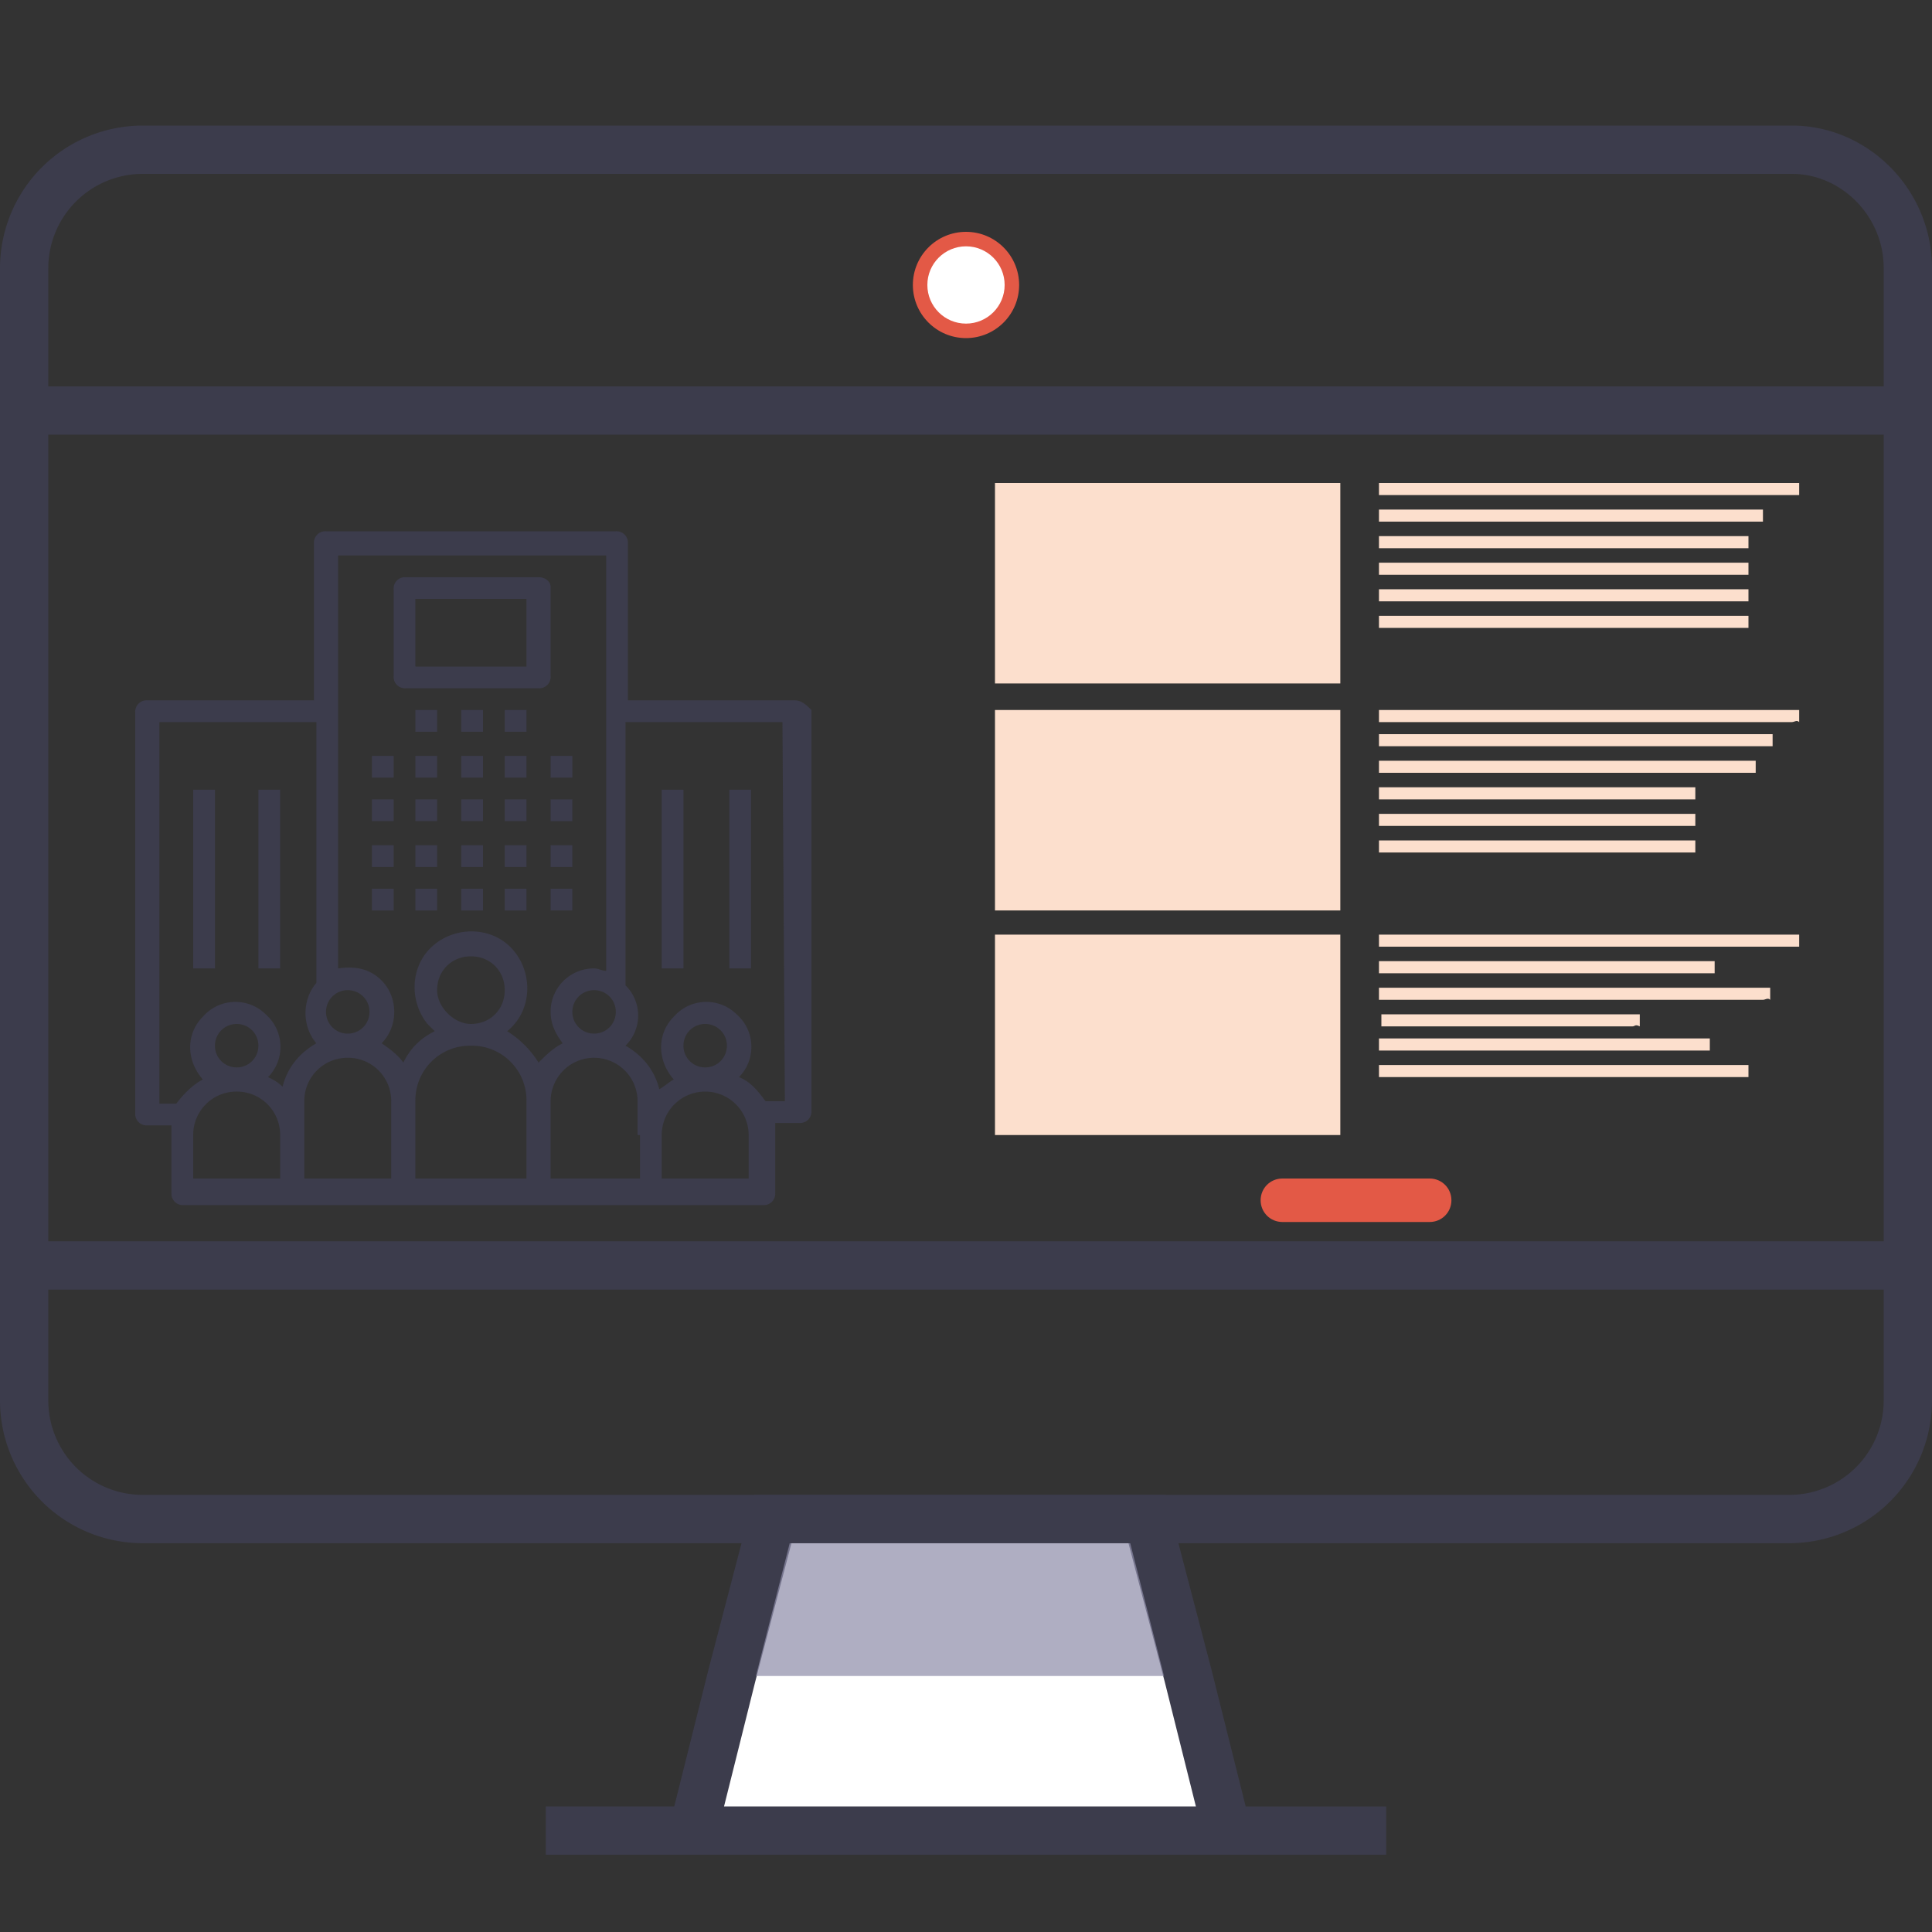 <svg xmlns="http://www.w3.org/2000/svg" viewBox="0 0 80 80"><rect x="0" y="0" width="80" height="80" fill="#333333" stroke="none"/><path d="M50.8 75.8H28.7l1.6-6.4 1.7-6.5h15.5l1.7 6.5z" fill="#fff" stroke="#3c3c4c" stroke-width="2" stroke-miterlimit="10"/><path d="M48.2 69.4H31.3l1.4-5.5h14.1z" opacity=".7" fill="#8e8ca8" enable-background="new"/><path d="M74.2 20.5H57.1V20h17.4v.5h-.3zm-1.4 1.1H57.1v-.5H73v.5h-.2zm-.7 1.1h-15v-.5h15.3v.5h-.3zm0 1.1h-15v-.5h15.3v.5h-.3zm0 1.1h-15v-.5h15.3v.5h-.3zm0 1.1h-15v-.5h15.3v.5h-.3z" fill="#fcdfcd"/><g stroke="#3c3c4c" stroke-width="2" stroke-miterlimit="10" fill="none"><path d="M79 11.1V58a4.91 4.91 0 0 1-4.9 4.9H5.9A4.91 4.91 0 0 1 1 58V11.1a4.91 4.91 0 0 1 4.9-4.9h68.3c2.6 0 4.8 2.2 4.8 4.9zM57.4 75.8h-6.6"/><path d="M28.7 75.8h-6.1M79 52.4H1M79 17H1"/></g><g fill="#3c3c4c"><path d="M15.4 31.3h.9v.9h-.9zm0 1.8h.9v.9h-.9zm0 1.9h.9v.9h-.9zm0 1.8h.9v.9h-.9zm1.8-5.5h.9v.9h-.9zm0 1.8h.9v.9h-.9zm0 1.9h.9v.9h-.9zm0 1.8h.9v.9h-.9zm1.9-5.5h.9v.9h-.9zm0 1.8h.9v.9h-.9zm0 1.9h.9v.9h-.9zm0 1.8h.9v.9h-.9zm1.8-5.5h.9v.9h-.9zm-3.7-1.9h.9v.9h-.9zm1.9 0h.9v.9h-.9zm1.8 0h.9v.9h-.9zm0 3.7h.9v.9h-.9zm0 1.9h.9v.9h-.9zm0 1.8h.9v.9h-.9zm1.9-5.5h.9v.9h-.9z"/><path d="M22.8 33.1h.9v.9h-.9zm0 1.9h.9v.9h-.9zm0 1.8h.9v.9h-.9zM32.9 29H26v-6.5a.47.47 0 0 0-.5-.5h-12a.47.47 0 0 0-.5.5V29H6.1a.47.47 0 0 0-.5.5v16.6a.47.47 0 0 0 .5.5h1v2.8a.47.47 0 0 0 .5.5h24a.47.47 0 0 0 .5-.5v-2.9h1a.47.47 0 0 0 .5-.5V29.4c-.2-.2-.4-.4-.7-.4zm-7.4 12.9c0 .5-.4.9-.9.9s-.9-.4-.9-.9.4-.9.9-.9.9.4.9.9zM14.4 41c.5 0 .9.4.9.9s-.4.9-.9.9-.9-.4-.9-.9.4-.9.9-.9zm-2.7 7.8H8V47a1.79 1.79 0 0 1 1.8-1.8 1.79 1.79 0 0 1 1.8 1.8v1.8zm-2.8-5.5c0-.5.4-.9.9-.9s.9.4.9.9-.4.9-.9.9-.9-.4-.9-.9zm2.8 1.7c-.2-.2-.4-.3-.6-.4.7-.7.7-1.9-.1-2.6-.7-.7-1.9-.7-2.6.1-.7.7-.7 1.8 0 2.6-.4.2-.8.6-1.1 1h-.7V29.9h6.5v10.8c-.6.7-.6 1.8 0 2.5-.7.4-1.2 1-1.4 1.8zm4.6 3.8h-3.7v-3.2a1.79 1.79 0 0 1 1.8-1.8 1.79 1.79 0 0 1 1.8 1.8v3.2zm5.5 0h-4.6v-3.2a2.26 2.26 0 0 1 2.3-2.3 2.26 2.26 0 0 1 2.3 2.3v3.2zM18.1 41c0-.8.6-1.4 1.4-1.4s1.4.6 1.4 1.4-.6 1.4-1.4 1.4c-.7 0-1.4-.7-1.4-1.4zm4.2 3a4.04 4.04 0 0 0-1.3-1.3c1-.8 1.1-2.3.3-3.3s-2.3-1.1-3.3-.3-1.1 2.3-.3 3.3l.3.3c-.6.3-1 .7-1.3 1.3-.2-.3-.6-.6-.9-.8.7-.7.7-1.9 0-2.6-.5-.5-1.1-.6-1.8-.5V23h11.1v17.2c-.2 0-.3-.1-.5-.1a1.79 1.79 0 0 0-1.8 1.8c0 .5.2.9.5 1.3-.4.2-.7.5-1 .8zm4.2 3v1.8h-3.7v-3.2a1.8 1.8 0 1 1 3.6 0V47zm4.6 1.8h-3.7V47a1.8 1.8 0 1 1 3.6 0v1.8zm-2.8-5.5c0-.5.4-.9.9-.9s.9.4.9.9-.4.9-.9.9-.9-.4-.9-.9zm4.2 2.3h-.8c-.3-.4-.6-.8-1.1-1 .7-.7.7-1.9-.1-2.6-.7-.7-1.9-.7-2.6.1-.7.7-.7 1.8 0 2.6-.2.1-.4.3-.6.4-.2-.8-.7-1.4-1.4-1.8a1.75 1.75 0 0 0 0-2.5V29.9h6.5l.1 15.7zm-5.1-12.9h.9v7.4h-.9zm2.8 0h.9v7.4h-.9zM8 32.7h.9v7.4H8zm2.7 0h.9v7.4h-.9z"/><path d="M22.3 23.9h-5.5a.47.47 0 0 0-.5.5V28a.47.47 0 0 0 .5.5h5.5a.47.47 0 0 0 .5-.5v-3.7c0-.2-.2-.4-.5-.4zm-.5 3.7h-4.6v-2.8h4.6v2.8z"/></g><circle cx="40" cy="11.8" r="2.2" fill="#e35946"/><circle cx="40" cy="11.8" r="1.6" fill="#fff"/><path d="M59.2 50.6h-6.1c-.5 0-.9-.4-.9-.9h0c0-.5.4-.9.9-.9h6.1c.5 0 .9.4.9.9h0c0 .5-.4.9-.9.9z" fill="#e35946"/><path d="M41.2 20h14.3v8.3H41.2zm33 9.9H57.1v-.5h17.4v.5c-.1-.1-.2 0-.3 0zm-1.1 1h-16v-.5h16.3v.5h-.3zm-.7 1.1H57.1v-.5h15.6v.5h-.3zm-2.5 1.1H57.1v-.5h13.1v.5h-.3zm0 1.1H57.1v-.5h13.1v.5h-.3zm0 1.1H57.1v-.5h13.1v.5h-.3zm-28.7-5.9h14.3v8.3H41.2zm33 9.8H57.1v-.5h17.4v.5h-.3zm-3.5 1.1H57.1v-.5H71v.5h-.3zm2.3 1.1H57.1v-.5h16.2v.5c-.1-.1-.2 0-.3 0zm-5.4 1.1H57.2V42h10.7v.5c-.2-.1-.2 0-.3 0zm3 1H57.1V43h13.7v.5h-.2zm1.5 1.1h-15v-.5h15.3v.5h-.3zm-30.9-5.9h14.3V47H41.2z" fill="#fcdfcd"/></svg>